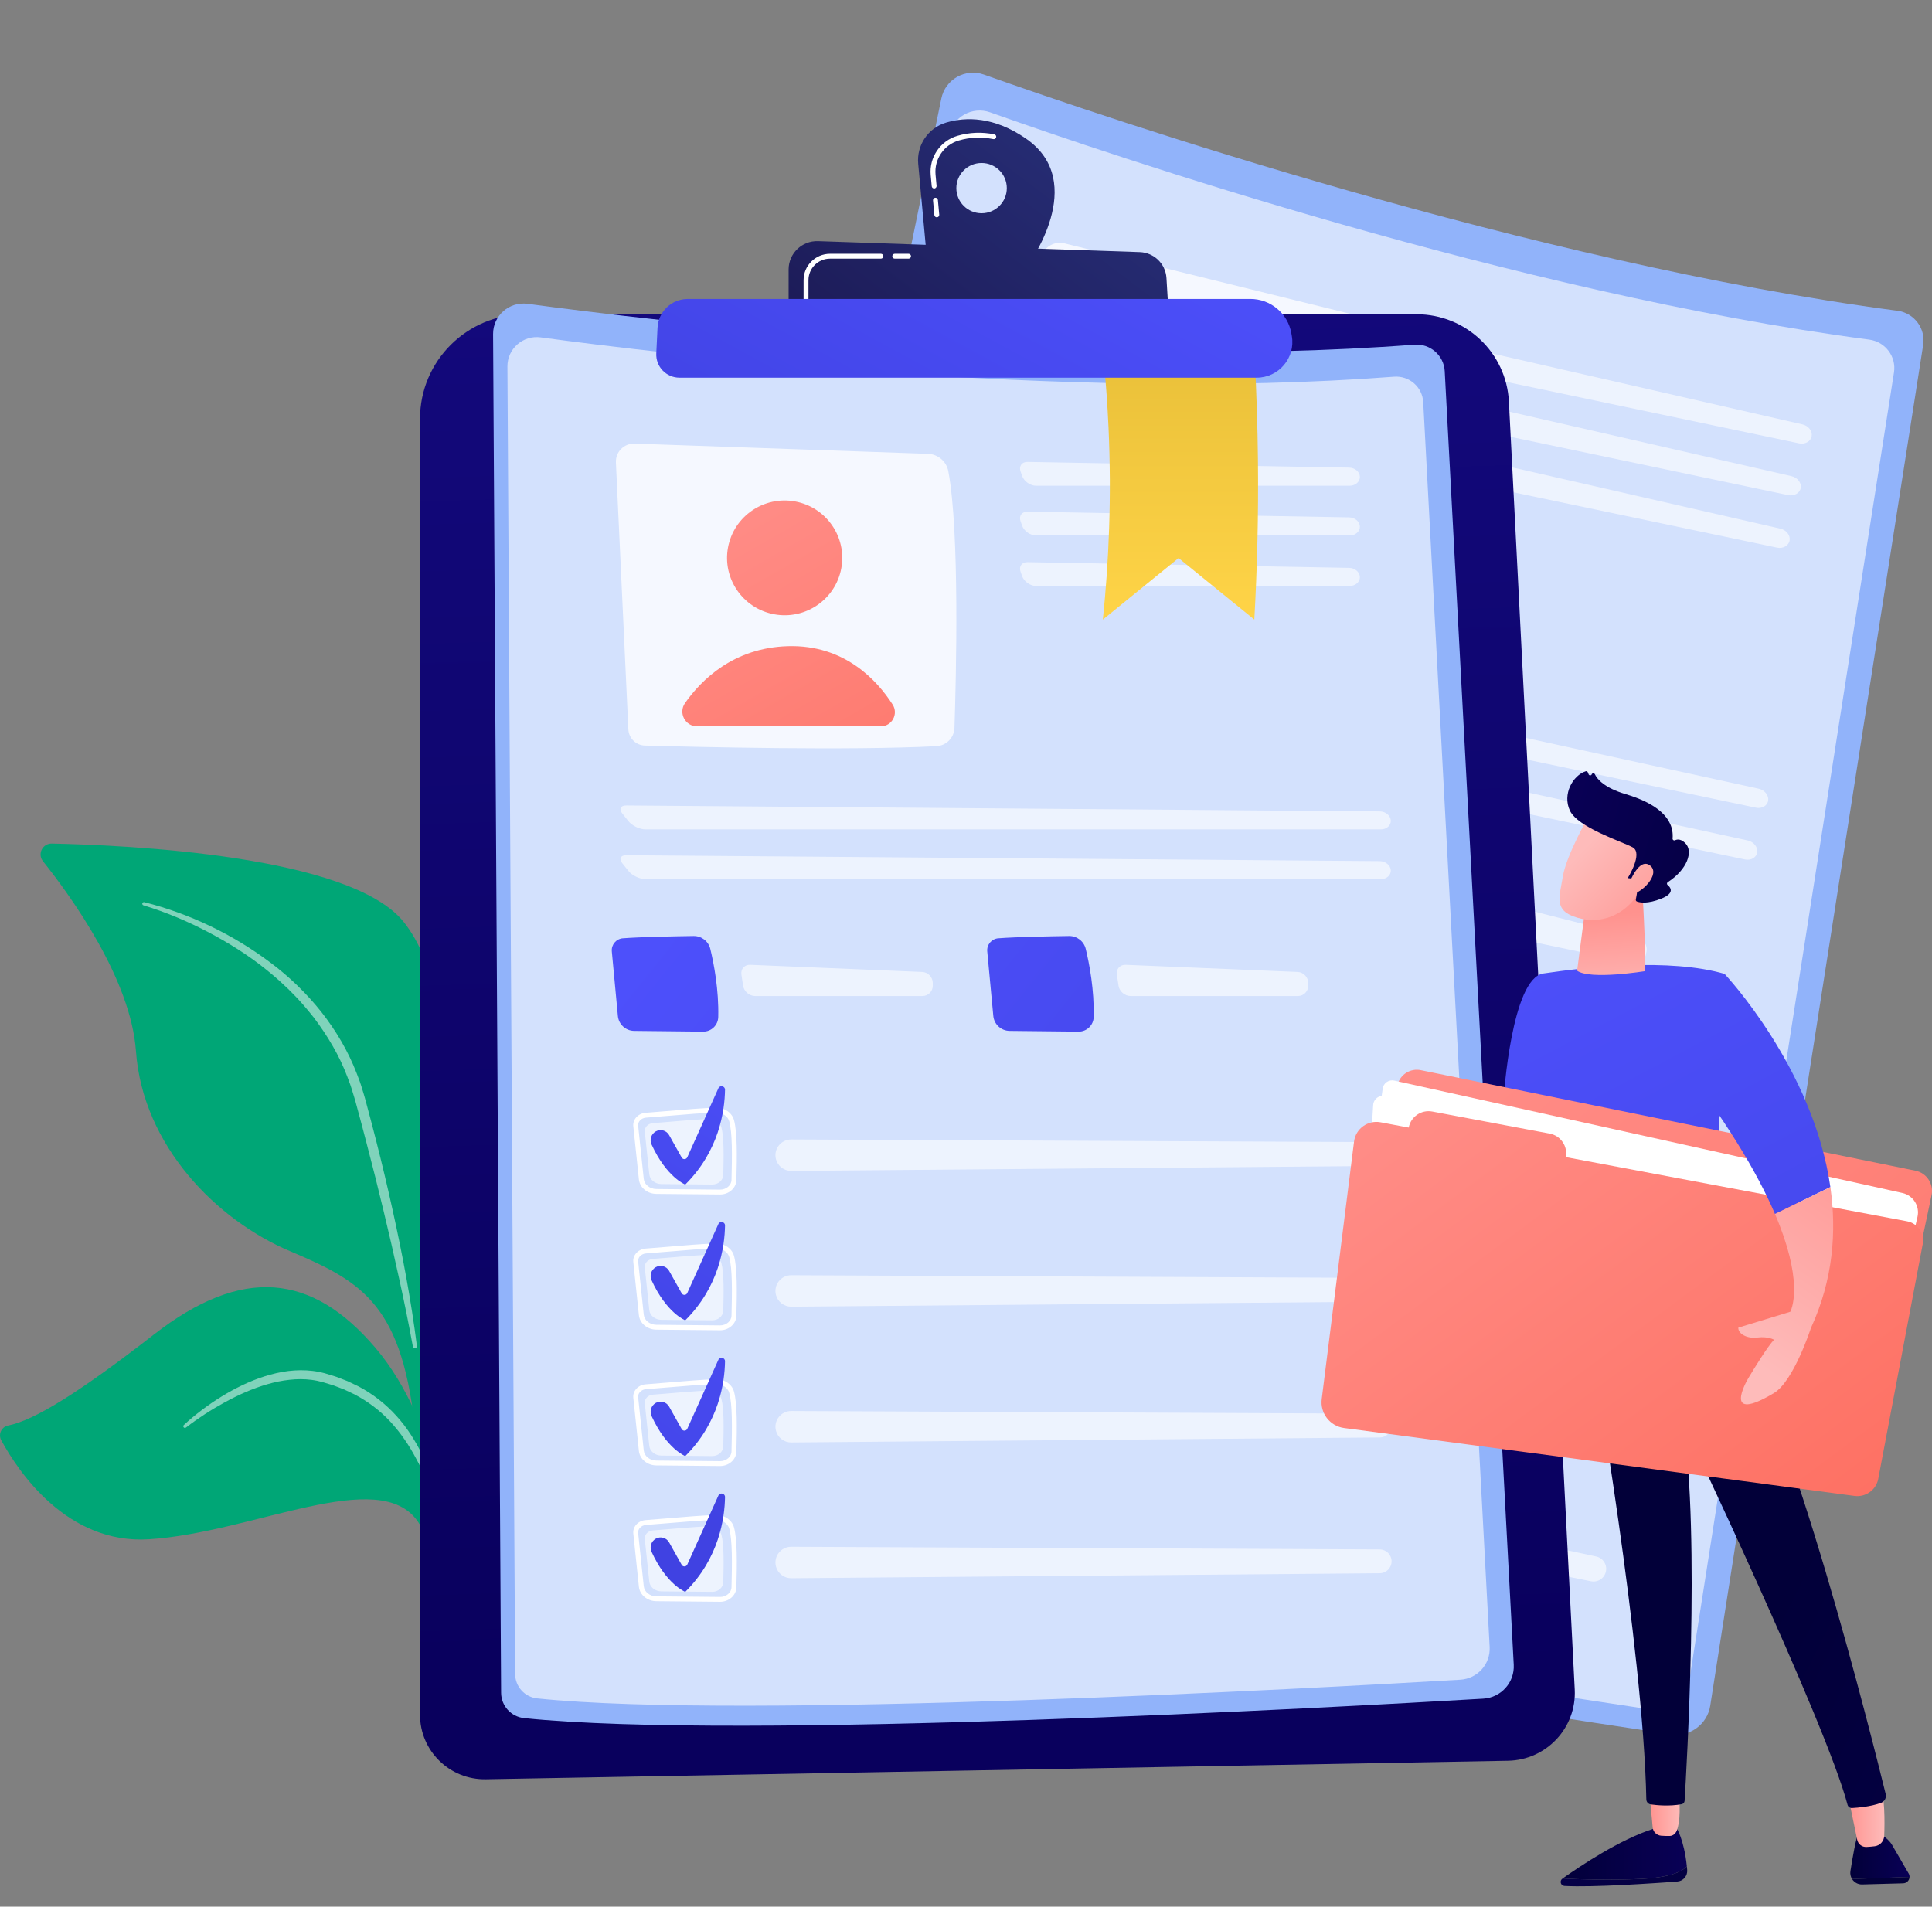 <svg width="385" height="380" viewBox="0 0 385 380" fill="none" xmlns="http://www.w3.org/2000/svg">
<rect x="0" y="0" width="385" height="380" fill="#808080" stroke="none"/>
<g clip-path="url(#clip0_963_7344)">
<path d="M187.584 19.64C188.371 15.809 192.375 13.556 196.073 14.87C220.597 23.581 305.177 52.356 378.113 61.937C381.44 62.374 383.758 65.441 383.241 68.744L340.81 339.949C340.229 343.667 336.745 346.221 333.008 345.662C302.444 341.104 176.668 321.882 133.303 307.945C130.664 307.096 129.094 304.402 129.651 301.696L187.584 19.64Z" fill="#91B3FA"/>
<path opacity="0.6" d="M189.135 26.985C189.893 23.298 193.747 21.129 197.304 22.394C220.905 30.777 302.3 58.469 372.49 67.689C375.691 68.11 377.921 71.061 377.424 74.239L336.591 335.23C336.031 338.809 332.678 341.266 329.084 340.73C299.67 336.343 178.631 317.844 136.899 304.431C134.359 303.614 132.849 301.022 133.383 298.417L189.135 26.985Z" fill="white"/>
<path opacity="0.78" d="M212.126 48.51C209.949 47.974 207.776 49.403 207.416 51.607L198.29 107.482C197.986 109.34 199.169 111.117 201.007 111.557C211.232 114.006 243.122 121.514 261.42 124.375C263.489 124.698 265.459 123.389 265.959 121.362C268.499 111.058 275.645 81.012 275.942 67.887C275.99 65.767 274.546 63.904 272.48 63.393L212.126 48.509V48.51Z" fill="white"/>
<path d="M249.604 83.135C252.039 76.875 248.919 69.833 242.635 67.407C236.351 64.982 229.283 68.09 226.848 74.351C224.413 80.611 227.533 87.652 233.817 90.078C240.101 92.504 247.169 89.395 249.604 83.135Z" fill="url(#paint0_linear_963_7344)"/>
<path d="M212.693 109.852L250.733 117.839C253.066 118.328 255.006 116.056 254.164 113.834C251.998 108.119 246.803 99.3 235.025 97.175C223.672 95.128 215.57 100.407 211.194 104.495C209.336 106.231 210.201 109.328 212.693 109.852Z" fill="url(#paint1_linear_963_7344)"/>
<g opacity="0.6">
<path d="M358.515 88.362C359.706 88.612 360.832 87.977 361.019 86.95C361.205 85.923 360.386 84.86 359.199 84.589L292.775 69.406C291.588 69.135 290.748 69.897 290.906 71.098L291.035 72.068C291.194 73.27 292.298 74.459 293.491 74.71L358.515 88.362Z" fill="white"/>
</g>
<g opacity="0.6">
<path d="M290.595 79.721C289.407 79.45 288.567 80.212 288.726 81.413L288.854 82.383C289.013 83.585 290.117 84.774 291.31 85.025L356.334 98.677C357.525 98.927 358.651 98.292 358.838 97.265C359.024 96.238 358.206 95.175 357.018 94.904L290.595 79.721Z" fill="white"/>
</g>
<g opacity="0.6">
<path d="M288.38 90.187C287.193 89.916 286.353 90.678 286.511 91.88L286.64 92.849C286.799 94.051 287.903 95.241 289.096 95.491L354.12 109.143C355.311 109.394 356.437 108.758 356.624 107.731C356.81 106.704 355.991 105.641 354.804 105.37L288.38 90.187Z" fill="white"/>
</g>
<g opacity="0.6">
<path d="M349.918 160.973C351.109 161.223 352.205 160.581 352.354 159.546C352.502 158.51 351.65 157.451 350.461 157.191L194.52 123.169C193.33 122.909 192.804 123.584 193.35 124.669L194.288 126.534C194.833 127.617 196.255 128.709 197.447 128.96L349.918 160.973Z" fill="white"/>
</g>
<g opacity="0.6">
<path d="M192.338 133.485C191.148 133.225 190.622 133.9 191.167 134.985L192.106 136.85C192.651 137.934 194.073 139.026 195.264 139.276L347.735 171.29C348.926 171.54 350.023 170.898 350.172 169.862C350.319 168.827 349.468 167.768 348.279 167.508L192.338 133.485Z" fill="white"/>
</g>
<path opacity="0.6" d="M187.988 150.56C191.805 151.062 198.866 152.406 202.749 153.165C204.394 153.487 205.599 154.896 205.647 156.566C205.741 159.808 205.639 165.383 204.308 171.032C203.91 172.724 202.224 173.788 200.522 173.411L186.268 170.258C184.515 169.87 183.339 168.226 183.545 166.449L185.121 152.796C185.284 151.384 186.575 150.375 187.99 150.56H187.988Z" fill="white"/>
<g opacity="0.6">
<path d="M213.245 161.606C212.065 161.306 211.042 162.051 210.97 163.263L210.831 165.631C210.759 166.842 211.676 168.037 212.867 168.288L247.564 175.573C248.755 175.823 249.923 175.055 250.159 173.865L250.275 173.279C250.511 172.09 249.739 170.872 248.559 170.572L213.244 161.607L213.245 161.606Z" fill="white"/>
</g>
<path opacity="0.6" d="M265.821 166.901C269.638 167.403 276.698 168.747 280.581 169.506C282.227 169.828 283.432 171.237 283.48 172.907C283.574 176.149 283.472 181.724 282.141 187.373C281.742 189.065 280.058 190.129 278.355 189.752L264.101 186.599C262.348 186.211 261.173 184.567 261.377 182.79L262.954 169.137C263.117 167.725 264.407 166.716 265.822 166.901H265.821Z" fill="white"/>
<g opacity="0.6">
<path d="M291.078 177.947C289.897 177.647 288.875 178.392 288.803 179.604L288.663 181.972C288.592 183.183 289.508 184.378 290.699 184.629L325.397 191.914C326.588 192.164 327.756 191.396 327.992 190.206L328.108 189.62C328.344 188.431 327.572 187.213 326.392 186.913L291.076 177.948L291.078 177.947Z" fill="white"/>
</g>
<path d="M196.908 207.916C196.896 207.913 196.885 207.91 196.872 207.907L183.716 205.014C181.836 204.6 180.555 202.983 180.734 201.252L181.906 189.989C181.975 189.328 182.312 188.731 182.855 188.307C183.462 187.834 184.274 187.626 185.081 187.739C186.207 187.897 187.8 188.093 189.486 188.3C193.035 188.736 197.452 189.279 199.901 189.762C201.675 190.125 202.956 191.485 203.048 193.109C203.2 195.783 202.126 200.558 200.917 205.631C200.523 207.279 198.73 208.298 196.908 207.916ZM184.938 188.76C184.406 188.685 183.88 188.816 183.492 189.119C183.172 189.367 182.975 189.714 182.935 190.095L181.763 201.357C181.637 202.568 182.572 203.706 183.938 204.007L197.095 206.901C197.103 206.902 197.112 206.905 197.121 206.906C198.398 207.174 199.645 206.501 199.909 205.394C201.1 200.398 202.158 195.703 202.014 193.167C201.949 192.031 200.986 191.046 199.699 190.773C197.288 190.298 192.891 189.758 189.359 189.323C187.669 189.116 186.072 188.919 184.938 188.761V188.76Z" fill="white"/>
<path opacity="0.6" d="M186.115 190.195C188.924 190.589 195.072 191.243 197.935 191.807C199.149 192.046 200.056 192.996 200.118 194.101C200.239 196.246 199.31 200.277 198.425 203.989C198.16 205.102 196.94 205.777 195.684 205.502L185.17 203.189C183.876 202.904 182.987 201.799 183.109 200.627L184.046 191.627C184.143 190.696 185.074 190.048 186.115 190.194V190.195Z" fill="white"/>
<g opacity="0.6">
<path d="M210.034 203.03C210.112 204.552 211.214 205.828 212.714 206.129L334.909 230.703C336.291 230.981 337.635 230.079 337.896 228.698C338.15 227.356 337.283 226.057 335.943 225.769L214.08 199.604C211.93 199.142 209.924 200.839 210.034 203.03Z" fill="white"/>
</g>
<path d="M186.311 192.041C187.411 191.674 188.598 192.28 188.942 193.383L190.56 198.573C190.721 199.093 191.409 199.205 191.73 198.767L201.205 185.817C201.677 185.17 202.693 185.637 202.517 186.415C201.526 190.777 198.601 198.849 190.11 204.337C190.11 204.337 186.56 202.028 184.887 194.561C184.645 193.483 185.258 192.391 186.31 192.041H186.311Z" fill="url(#paint2_linear_963_7344)"/>
<path d="M190.953 236.064C190.941 236.061 190.93 236.058 190.917 236.055L177.761 233.162C175.881 232.748 174.6 231.131 174.779 229.4L175.951 218.137C176.02 217.476 176.357 216.879 176.9 216.455C177.507 215.982 178.319 215.775 179.126 215.887C180.253 216.046 181.846 216.241 183.531 216.448C187.08 216.884 191.497 217.428 193.946 217.91C193.964 217.914 193.982 217.917 194 217.921C195.734 218.286 197.002 219.65 197.095 221.257C197.246 223.931 196.173 228.707 194.963 233.78C194.57 235.427 192.777 236.446 190.955 236.064H190.953ZM178.983 216.908C178.451 216.833 177.925 216.964 177.537 217.267C177.217 217.516 177.02 217.862 176.98 218.243L175.808 229.506C175.682 230.716 176.617 231.854 177.983 232.155L191.14 235.049C191.148 235.05 191.158 235.053 191.166 235.054C192.443 235.322 193.691 234.649 193.954 233.542C195.146 228.544 196.203 223.851 196.059 221.315C195.994 220.179 195.02 219.167 193.744 218.921C191.333 218.447 186.936 217.906 183.404 217.472C181.714 217.264 180.117 217.067 178.983 216.909V216.908Z" fill="white"/>
<path opacity="0.6" d="M180.161 218.343C182.971 218.737 189.119 219.391 191.982 219.955C193.195 220.194 194.102 221.145 194.164 222.249C194.286 224.394 193.357 228.425 192.472 232.138C192.207 233.25 190.986 233.925 189.73 233.65L179.216 231.337C177.923 231.053 177.034 229.947 177.155 228.775L178.092 219.775C178.189 218.844 179.121 218.196 180.161 218.342V218.343Z" fill="white"/>
<g opacity="0.6">
<path d="M204.079 231.178C204.157 232.7 205.26 233.976 206.759 234.277L328.954 258.851C330.336 259.129 331.68 258.227 331.941 256.846C332.195 255.504 331.328 254.205 329.988 253.917L208.125 227.752C205.975 227.29 203.969 228.987 204.079 231.178Z" fill="white"/>
</g>
<path d="M180.356 220.189C181.456 219.822 182.643 220.428 182.987 221.531L184.605 226.721C184.766 227.241 185.454 227.353 185.776 226.915L195.25 213.965C195.723 213.319 196.738 213.785 196.562 214.563C195.571 218.925 192.646 226.997 184.155 232.486C184.155 232.486 180.605 230.177 178.932 222.71C178.69 221.631 179.303 220.541 180.355 220.189H180.356Z" fill="url(#paint3_linear_963_7344)"/>
<path d="M184.998 264.21C184.986 264.208 184.975 264.205 184.962 264.202L171.806 261.309C169.926 260.896 168.645 259.279 168.824 257.548L169.996 246.285C170.065 245.624 170.402 245.027 170.945 244.603C171.552 244.13 172.364 243.923 173.171 244.035C174.298 244.194 175.891 244.389 177.576 244.597C181.125 245.032 185.542 245.576 187.991 246.058C188.009 246.062 188.027 246.065 188.045 246.069C189.779 246.434 191.047 247.798 191.14 249.405C191.291 252.079 190.217 256.855 189.008 261.928C188.615 263.575 186.822 264.594 185 264.212L184.998 264.21ZM173.028 245.056C172.496 244.982 171.97 245.112 171.582 245.415C171.262 245.664 171.065 246.01 171.025 246.391L169.853 257.654C169.727 258.864 170.662 260.002 172.028 260.302L185.185 263.197C185.193 263.198 185.203 263.201 185.211 263.202C186.488 263.471 187.736 262.795 187.999 261.69C189.19 256.694 190.248 251.999 190.104 249.463C190.039 248.327 189.065 247.312 187.789 247.069C185.378 246.595 180.981 246.054 177.449 245.62C175.759 245.412 174.162 245.215 173.028 245.057V245.056Z" fill="white"/>
<path opacity="0.6" d="M174.207 246.491C177.016 246.885 183.164 247.539 186.027 248.103C187.24 248.342 188.147 249.293 188.209 250.397C188.331 252.542 187.402 256.573 186.517 260.286C186.252 261.398 185.031 262.073 183.775 261.798L173.261 259.485C171.968 259.201 171.079 258.095 171.2 256.923L172.137 247.923C172.234 246.992 173.166 246.346 174.207 246.49V246.491Z" fill="white"/>
<g opacity="0.6">
<path d="M198.124 259.326C198.202 260.848 199.305 262.124 200.804 262.425L322.999 287C324.381 287.277 325.725 286.375 325.986 284.995C326.24 283.652 325.373 282.353 324.033 282.065L202.17 255.9C200.02 255.438 198.014 257.135 198.124 259.326Z" fill="white"/>
</g>
<path d="M174.401 248.337C175.501 247.97 176.688 248.576 177.032 249.679L178.65 254.869C178.812 255.389 179.499 255.502 179.821 255.063L189.295 242.113C189.768 241.467 190.784 241.933 190.607 242.711C189.616 247.073 186.691 255.145 178.2 260.634C178.2 260.634 174.65 258.325 172.977 250.858C172.735 249.779 173.348 248.688 174.4 248.337H174.401Z" fill="url(#paint4_linear_963_7344)"/>
<path d="M179.043 292.358C179.031 292.356 179.02 292.353 179.008 292.35L165.851 289.457C163.971 289.044 162.69 287.427 162.87 285.696L164.041 274.433C164.11 273.772 164.447 273.175 164.99 272.751C165.597 272.278 166.409 272.071 167.216 272.184C168.343 272.342 169.936 272.537 171.621 272.745C175.17 273.181 179.587 273.724 182.036 274.206C182.054 274.211 182.072 274.213 182.09 274.217C183.824 274.582 185.092 275.946 185.185 277.554C185.337 280.227 184.263 285.003 183.053 290.076C182.66 291.723 180.867 292.742 179.045 292.36L179.043 292.358ZM167.074 273.204C166.543 273.13 166.017 273.26 165.629 273.563C165.309 273.812 165.111 274.158 165.071 274.539L163.899 285.802C163.774 287.012 164.708 288.151 166.075 288.45L179.231 291.345C179.239 291.346 179.249 291.349 179.257 291.35C180.534 291.619 181.782 290.945 182.046 289.838C183.237 284.842 184.294 280.147 184.151 277.611C184.086 276.475 183.113 275.456 181.836 275.217C179.424 274.743 175.028 274.202 171.496 273.768C169.806 273.56 168.209 273.363 167.074 273.205V273.204Z" fill="white"/>
<path opacity="0.6" d="M168.252 274.64C171.061 275.033 177.209 275.687 180.072 276.251C181.285 276.491 182.192 277.441 182.254 278.545C182.376 280.69 181.447 284.721 180.562 288.434C180.297 289.546 179.076 290.221 177.82 289.946L167.306 287.633C166.013 287.349 165.124 286.243 165.245 285.072L166.182 276.071C166.279 275.14 167.211 274.494 168.252 274.638V274.64Z" fill="white"/>
<g opacity="0.6">
<path d="M192.169 287.474C192.247 288.996 193.35 290.272 194.849 290.574L317.044 315.148C318.426 315.425 319.77 314.523 320.031 313.143C320.285 311.8 319.418 310.501 318.078 310.214L196.215 284.048C194.065 283.586 192.059 285.283 192.169 287.474Z" fill="white"/>
</g>
<path d="M168.446 276.485C169.546 276.118 170.734 276.724 171.077 277.827L172.695 283.017C172.857 283.537 173.544 283.65 173.866 283.211L183.341 270.261C183.813 269.615 184.829 270.081 184.652 270.859C183.661 275.221 180.736 283.293 172.245 288.782C172.245 288.782 168.695 286.473 167.022 279.006C166.78 277.928 167.393 276.836 168.445 276.485H168.446Z" fill="url(#paint5_linear_963_7344)"/>
<g opacity="0.6">
<path d="M122.237 70.643C121.04 70.863 120.571 71.895 121.196 72.936L121.7 73.774C122.325 74.815 123.812 75.47 125.006 75.228L190.129 62.051C191.322 61.809 192.103 60.781 191.866 59.764C191.627 58.748 190.452 58.096 189.255 58.316L122.238 70.642L122.237 70.643Z" fill="white"/>
</g>
<g opacity="0.6">
<path d="M124.373 81.125C123.177 81.345 122.707 82.376 123.333 83.417L123.837 84.256C124.462 85.297 125.949 85.951 127.143 85.709L192.266 72.533C193.459 72.291 194.24 71.262 194.003 70.246C193.764 69.23 192.589 68.578 191.392 68.798L124.375 81.123L124.373 81.125Z" fill="white"/>
</g>
<path opacity="0.6" d="M134.228 160.459C137.93 159.411 144.948 157.853 148.813 157.014C150.452 156.659 152.118 157.476 152.829 158.989C154.208 161.928 156.333 167.086 157.363 172.798C157.671 174.509 156.549 176.151 154.836 176.479L140.496 179.222C138.734 179.558 136.998 178.515 136.479 176.803L132.487 163.648C132.075 162.288 132.856 160.849 134.229 160.462L134.228 160.459Z" fill="white"/>
<g opacity="0.6">
<path d="M161.811 160.612C160.608 160.803 159.967 161.892 160.383 163.032L161.199 165.26C161.616 166.4 162.933 167.134 164.127 166.893L198.877 159.862C200.069 159.62 200.835 158.453 200.579 157.267L200.452 156.684C200.195 155.499 199.001 154.686 197.799 154.877L161.812 160.612H161.811Z" fill="white"/>
</g>
<path d="M87.313 225.35C87.301 225.353 87.29 225.355 87.277 225.357L74.049 227.902C72.159 228.265 70.339 227.287 69.814 225.628L66.403 214.827C66.203 214.193 66.275 213.512 66.603 212.909C66.972 212.234 67.634 211.723 68.421 211.506C69.519 211.205 71.058 210.755 72.687 210.279C76.118 209.277 80.389 208.028 82.828 207.503C84.601 207.136 86.319 207.877 87.051 209.331C88.254 211.725 89.172 216.532 90.084 221.667C90.379 223.335 89.139 224.979 87.313 225.348V225.35ZM68.696 212.5C68.178 212.642 67.748 212.971 67.512 213.401C67.317 213.756 67.274 214.153 67.389 214.518L70.8 225.318C71.165 226.479 72.478 227.154 73.852 226.89L87.08 224.345C87.088 224.343 87.098 224.34 87.106 224.339C88.386 224.081 89.262 222.968 89.063 221.847C88.166 216.789 87.266 212.063 86.125 209.793C85.612 208.775 84.336 208.254 83.046 208.511C80.643 209.028 76.393 210.271 72.978 211.268C71.344 211.745 69.8 212.196 68.695 212.5H68.696Z" fill="white"/>
<path opacity="0.6" d="M70.348 213.352C73.083 212.602 78.988 210.772 81.84 210.158C83.048 209.899 84.26 210.413 84.757 211.402C85.723 213.323 86.475 217.389 87.142 221.147C87.342 222.274 86.492 223.376 85.229 223.618L74.658 225.652C73.358 225.903 72.101 225.238 71.747 224.116L69.02 215.484C68.739 214.592 69.335 213.629 70.35 213.352H70.348Z" fill="white"/>
<g opacity="0.6">
<path d="M97.416 215.674C98.092 217.041 99.614 217.775 101.11 217.461L223.059 191.705C224.438 191.414 225.314 190.055 225.002 188.684C224.699 187.351 223.387 186.502 222.042 186.767L99.764 210.931C97.605 211.358 96.442 213.709 97.415 215.674H97.416Z" fill="white"/>
</g>
<path d="M93.061 253.541C93.049 253.543 93.038 253.546 93.025 253.547L79.797 256.093C77.907 256.456 76.087 255.478 75.562 253.818L72.151 243.016C71.951 242.382 72.023 241.702 72.351 241.098C72.72 240.423 73.382 239.913 74.169 239.695C75.267 239.394 76.806 238.945 78.434 238.469C81.866 237.466 86.137 236.218 88.576 235.692C88.594 235.688 88.612 235.684 88.629 235.681C90.365 235.331 92.074 236.082 92.797 237.521C94.001 239.915 94.919 244.723 95.83 249.858C96.126 251.526 94.886 253.169 93.06 253.539L93.061 253.541ZM74.444 240.691C73.926 240.833 73.496 241.161 73.26 241.592C73.065 241.947 73.022 242.344 73.137 242.708L76.548 253.509C76.913 254.67 78.226 255.345 79.6 255.081L92.828 252.535C92.836 252.534 92.846 252.531 92.854 252.53C94.134 252.271 95.01 251.159 94.811 250.038C93.914 244.98 93.014 240.254 91.873 237.983C91.36 236.967 90.063 236.424 88.794 236.702C86.392 237.219 82.141 238.462 78.726 239.459C77.091 239.936 75.548 240.387 74.442 240.691H74.444Z" fill="white"/>
<path opacity="0.6" d="M76.096 241.542C78.831 240.793 84.736 238.962 87.588 238.349C88.796 238.089 90.008 238.604 90.505 239.592C91.471 241.513 92.223 245.58 92.89 249.338C93.09 250.464 92.24 251.567 90.977 251.809L80.406 253.843C79.105 254.093 77.849 253.431 77.495 252.307L74.768 243.675C74.487 242.783 75.083 241.82 76.098 241.542H76.096Z" fill="white"/>
<g opacity="0.6">
<path d="M103.164 243.865C103.84 245.232 105.362 245.966 106.858 245.651L228.807 219.896C230.186 219.604 231.062 218.246 230.75 216.875C230.447 215.542 229.135 214.692 227.79 214.958L105.512 239.122C103.353 239.548 102.189 241.9 103.163 243.865H103.164Z" fill="white"/>
</g>
<path opacity="0.6" d="M81.844 269.733C84.579 268.983 90.484 267.153 93.336 266.54C94.543 266.28 95.755 266.794 96.252 267.783C97.219 269.704 97.971 273.77 98.638 277.529C98.838 278.655 97.987 279.758 96.725 280L86.153 282.034C84.853 282.284 83.597 281.62 83.242 280.498L80.516 271.866C80.234 270.973 80.831 270.011 81.845 269.733H81.844Z" fill="white"/>
<g opacity="0.6">
<path d="M108.912 272.056C109.588 273.423 111.109 274.157 112.606 273.842L234.555 248.087C235.934 247.795 236.809 246.436 236.498 245.065C236.195 243.733 234.882 242.883 233.538 243.148L111.26 267.313C109.101 267.739 107.937 270.091 108.911 272.056H108.912Z" fill="white"/>
</g>
<path d="M104.557 309.921C104.544 309.923 104.533 309.926 104.521 309.927L91.293 312.473C89.403 312.837 87.582 311.86 87.058 310.198L83.647 299.396C83.447 298.763 83.519 298.08 83.848 297.477C84.217 296.802 84.879 296.291 85.666 296.075C86.764 295.774 88.303 295.325 89.932 294.849C93.363 293.846 97.634 292.598 100.073 292.072C100.091 292.068 100.109 292.064 100.126 292.061C101.862 291.711 103.571 292.462 104.295 293.901C105.498 296.296 106.416 301.103 107.327 306.238C107.623 307.906 106.383 309.549 104.557 309.919V309.921ZM85.938 297.071C85.421 297.213 84.99 297.541 84.754 297.972C84.559 298.327 84.516 298.724 84.631 299.088L88.042 309.889C88.408 311.05 89.721 311.725 91.094 311.461L104.324 308.915C104.332 308.914 104.341 308.911 104.35 308.91C105.629 308.651 106.506 307.539 106.307 306.418C105.41 301.36 104.51 296.634 103.368 294.363C102.856 293.347 101.557 292.796 100.29 293.082C97.888 293.599 93.637 294.842 90.222 295.839C88.587 296.316 87.044 296.767 85.94 297.071H85.938Z" fill="white"/>
<path opacity="0.6" d="M87.592 297.924C90.326 297.174 96.232 295.344 99.084 294.731C100.291 294.471 101.503 294.985 102 295.974C102.967 297.895 103.719 301.961 104.386 305.719C104.586 306.846 103.735 307.949 102.472 308.191L91.901 310.224C90.601 310.475 89.345 309.811 88.99 308.688L86.264 300.057C85.982 299.164 86.579 298.201 87.593 297.924H87.592Z" fill="white"/>
<g opacity="0.6">
<path d="M114.658 300.246C115.335 301.613 116.856 302.348 118.352 302.033L240.302 276.277C241.681 275.986 242.556 274.627 242.244 273.256C241.942 271.924 240.629 271.074 239.284 271.339L117.006 295.503C114.847 295.93 113.684 298.281 114.657 300.246H114.658Z" fill="white"/>
</g>
<path d="M88.506 299.541C89.368 298.769 90.701 298.856 91.456 299.733L95.009 303.858C95.365 304.27 96.04 304.102 96.16 303.573L99.698 287.94C99.874 287.16 100.991 287.185 101.14 287.972C101.967 292.367 102.499 300.933 96.893 309.326C96.893 309.326 92.715 308.61 88.203 302.418C87.552 301.524 87.68 300.279 88.506 299.542V299.541Z" fill="url(#paint6_linear_963_7344)"/>
<path d="M82.845 286.107C84.055 298.765 86.899 315.502 90.316 329.924H92.461C88.042 312.52 83.977 288.685 85.174 261.211C86.381 233.504 93.192 199.864 80.491 183.795C69.92 170.421 25.064 168.421 10.314 168.127C8.471 168.09 7.415 170.205 8.563 171.643C14.218 178.732 26.059 195.147 27.09 209.483C28.45 228.378 43.191 243.208 57.837 249.381C72.484 255.554 80.371 260.262 82.844 286.107H82.845Z" fill="#00A676"/>
<path opacity="0.5" d="M28.758 179.806C37.831 182.1 46.413 186.224 53.92 191.872C57.682 194.684 61.09 197.99 64.03 201.679C66.939 205.389 69.381 209.5 71.076 213.914L71.704 215.571C71.909 216.125 72.063 216.696 72.243 217.258C72.41 217.822 72.6 218.391 72.749 218.951L73.197 220.63C73.801 222.868 74.391 225.109 74.96 227.355C76.104 231.846 77.177 236.357 78.178 240.881C80.186 249.931 81.913 259.041 83.078 268.253C83.106 268.475 82.948 268.676 82.728 268.704C82.513 268.732 82.317 268.586 82.279 268.377L82.276 268.365C81.448 263.831 80.531 259.296 79.529 254.788C78.548 250.275 77.511 245.772 76.426 241.282L74.776 234.554L73.051 227.843C72.477 225.606 71.88 223.375 71.273 221.146L70.822 219.474C70.671 218.915 70.492 218.387 70.329 217.843C70.158 217.304 70.014 216.754 69.82 216.223L69.226 214.63C67.633 210.384 65.285 206.451 62.548 202.827C61.138 201.045 59.666 199.303 58.03 197.712L57.428 197.104L56.803 196.52C56.384 196.132 55.976 195.733 55.548 195.353C54.684 194.607 53.828 193.848 52.922 193.146C49.354 190.275 45.435 187.84 41.362 185.703C37.288 183.571 33.002 181.77 28.604 180.437L28.584 180.43C28.412 180.378 28.314 180.198 28.367 180.026C28.418 179.86 28.59 179.765 28.758 179.806Z" fill="white"/>
<path d="M83.267 303.252C90.939 314.472 89.954 320.751 90.19 326.069C90.231 327.014 90.284 328.348 90.394 329.925H92.49C92.062 327.76 91.758 325.578 91.65 323.437C90.905 308.75 87.578 283.684 74.865 268.691C62.151 253.696 48.23 252.328 30.689 265.96C16.07 277.318 6.952 283.051 1.604 284.117C0.28 284.381 -0.396 285.87 0.248 287.053C3.679 293.346 13.376 307.8 29.657 306.782C50.427 305.484 75.598 292.034 83.269 303.255L83.267 303.252Z" fill="#00A676"/>
<path opacity="0.5" d="M36.63 284.018C37.778 282.929 38.996 281.947 40.252 281C41.508 280.055 42.801 279.156 44.149 278.335C46.834 276.683 49.699 275.273 52.75 274.303C54.276 273.823 55.847 273.453 57.456 273.249C59.062 273.055 60.706 273.029 62.335 273.23C62.741 273.296 63.151 273.335 63.553 273.424C63.952 273.517 64.364 273.594 64.751 273.704L67.04 274.411L69.28 275.279L71.451 276.319C74.297 277.813 76.872 279.832 79.014 282.21C81.173 284.582 82.863 287.314 84.253 290.146L84.775 291.209C84.954 291.561 85.084 291.934 85.24 292.295C85.535 293.025 85.853 293.746 86.129 294.482L86.899 296.708C87.172 297.445 87.346 298.211 87.567 298.962C88.438 301.972 89.037 305.04 89.555 308.112C89.584 308.284 89.468 308.446 89.295 308.475C89.131 308.503 88.975 308.398 88.936 308.24L88.934 308.231C88.202 305.22 87.498 302.206 86.493 299.289C86.036 297.816 85.458 296.39 84.919 294.952C84.63 294.241 84.3 293.549 83.992 292.848C83.829 292.501 83.692 292.143 83.509 291.807L82.973 290.794C81.557 288.089 79.837 285.553 77.783 283.336C75.728 281.119 73.288 279.289 70.617 277.889L68.569 276.922L66.447 276.114L64.268 275.452C63.906 275.351 63.551 275.282 63.192 275.195C62.835 275.111 62.466 275.077 62.103 275.014C60.64 274.822 59.144 274.833 57.657 275.003C56.169 275.161 54.688 275.473 53.233 275.896C50.319 276.742 47.508 278.003 44.809 279.472C43.464 280.217 42.132 280.996 40.839 281.839C39.549 282.683 38.275 283.574 37.062 284.51L37.053 284.516C36.91 284.627 36.704 284.601 36.593 284.458C36.489 284.325 36.505 284.135 36.626 284.021L36.63 284.018Z" fill="white"/>
<path d="M83.701 83.454C83.701 71.957 93.057 62.637 104.597 62.637H282.301C292.105 62.637 300.19 70.291 300.688 80.045L313.806 336.709C314.196 344.342 308.164 350.781 300.493 350.92L96.821 354.608C89.614 354.738 83.701 348.953 83.701 341.772V83.454Z" fill="url(#paint7_linear_963_7344)"/>
<path d="M98.26 66.587C98.237 62.908 101.485 60.061 105.143 60.555C129.411 63.833 212.859 73.972 281.853 68.697C284.998 68.457 287.73 70.832 287.897 73.971L301.651 331.779C301.84 335.314 299.131 338.337 295.583 338.546C266.565 340.257 147.061 346.87 104.437 342.422C101.843 342.152 99.873 339.976 99.858 337.377L98.26 66.587Z" fill="#91B3FA"/>
<path opacity="0.6" d="M101.117 73.047C101.096 69.507 104.221 66.767 107.743 67.242C131.096 70.397 211.402 80.155 277.798 75.078C280.827 74.847 283.454 77.133 283.615 80.154L296.852 328.254C297.033 331.656 294.425 334.565 291.011 334.767C263.086 336.413 148.083 342.777 107.062 338.498C104.565 338.238 102.671 336.143 102.656 333.642L101.117 73.048V73.047Z" fill="white"/>
<path opacity="0.78" d="M122.736 92.175L125.217 145.365C125.3 147.134 126.734 148.54 128.511 148.591C138.398 148.869 169.211 149.617 186.609 148.714C188.578 148.612 190.135 147.025 190.2 145.063C190.531 135.087 191.257 106.054 188.975 93.918C188.607 91.957 186.916 90.521 184.914 90.451L126.468 88.414C124.36 88.341 122.638 90.076 122.736 92.174V92.175Z" fill="white"/>
<path d="M167.533 113.812C168.99 107.666 165.169 101.508 158.999 100.057C152.83 98.606 146.648 102.413 145.192 108.559C143.735 114.705 147.556 120.864 153.726 122.314C159.896 123.765 166.077 119.958 167.533 113.812Z" fill="url(#paint8_linear_963_7344)"/>
<path d="M138.934 144.763H175.5C177.742 144.763 179.085 142.297 177.878 140.415C174.772 135.573 168.274 128.46 157.019 128.781C146.172 129.09 139.744 135.515 136.511 140.123C135.139 142.078 136.539 144.763 138.934 144.763Z" fill="url(#paint9_linear_963_7344)"/>
<g opacity="0.6">
<path d="M268.961 96.806C270.107 96.806 271.019 96.002 270.992 95.021C270.963 94.039 270.002 93.219 268.858 93.2L204.767 92.063C203.622 92.042 202.996 92.906 203.377 93.982L203.683 94.85C204.064 95.927 205.312 96.807 206.456 96.807H268.961V96.806Z" fill="white"/>
</g>
<g opacity="0.6">
<path d="M204.765 101.978C203.621 101.957 202.994 102.821 203.375 103.897L203.682 104.765C204.063 105.842 205.311 106.722 206.455 106.722H268.96C270.106 106.722 271.018 105.919 270.99 104.937C270.961 103.955 270.001 103.135 268.856 103.116L204.765 101.979V101.978Z" fill="white"/>
</g>
<g opacity="0.6">
<path d="M204.765 112.038C203.621 112.018 202.994 112.881 203.375 113.958L203.682 114.826C204.063 115.902 205.311 116.782 206.455 116.782H268.96C270.106 116.782 271.018 115.979 270.99 114.998C270.961 114.016 270.001 113.196 268.856 113.177L204.765 112.04V112.038Z" fill="white"/>
</g>
<g opacity="0.6">
<path d="M275.185 165.297C276.331 165.297 277.215 164.494 277.15 163.512C277.085 162.53 276.095 161.72 274.949 161.712L124.801 160.533C123.656 160.523 123.302 161.247 124.016 162.139L125.243 163.674C125.957 164.566 127.477 165.297 128.622 165.297H275.187H275.185Z" fill="white"/>
</g>
<g opacity="0.6">
<path d="M124.801 170.448C123.656 170.438 123.302 171.162 124.016 172.054L125.243 173.589C125.957 174.481 127.477 175.212 128.622 175.212H275.187C276.332 175.212 277.216 174.408 277.151 173.427C277.086 172.445 276.096 171.635 274.951 171.626L124.803 170.448H124.801Z" fill="white"/>
</g>
<path d="M124.124 187.004C127.733 186.729 134.494 186.601 138.216 186.548C139.792 186.526 141.175 187.591 141.545 189.117C142.263 192.083 143.254 197.235 143.13 202.691C143.093 204.325 141.748 205.63 140.108 205.612L126.375 205.465C124.687 205.447 123.284 204.161 123.127 202.485L121.919 189.615C121.795 188.284 122.786 187.105 124.124 187.002V187.004Z" fill="url(#paint10_linear_963_7344)"/>
<g opacity="0.6">
<path d="M149.52 192.29C148.375 192.241 147.579 193.126 147.749 194.255L148.081 196.46C148.251 197.588 149.328 198.512 150.472 198.512H183.825C184.971 198.512 185.896 197.578 185.882 196.438L185.875 195.877C185.861 194.736 184.913 193.764 183.768 193.717L149.52 192.291V192.29Z" fill="white"/>
</g>
<path d="M198.939 187.004C202.548 186.729 209.31 186.601 213.031 186.548C214.607 186.526 215.991 187.591 216.36 189.117C217.078 192.083 218.069 197.235 217.945 202.691C217.908 204.325 216.563 205.63 214.924 205.612L201.19 205.465C199.502 205.447 198.099 204.161 197.942 202.485L196.734 189.615C196.61 188.284 197.601 187.105 198.939 187.002V187.004Z" fill="url(#paint11_linear_963_7344)"/>
<g opacity="0.6">
<path d="M224.335 192.29C223.191 192.241 222.394 193.126 222.564 194.255L222.897 196.46C223.066 197.588 224.143 198.512 225.287 198.512H258.64C259.786 198.512 260.711 197.578 260.697 196.438L260.69 195.877C260.676 194.736 259.728 193.764 258.584 193.717L224.335 192.291V192.29Z" fill="white"/>
</g>
<path d="M143.5 238.069H143.465L130.794 237.948C128.983 237.93 127.489 236.689 127.316 235.061L126.202 224.468C126.138 223.847 126.331 223.232 126.748 222.737C127.214 222.184 127.921 221.836 128.687 221.784C129.754 221.711 131.259 221.583 132.85 221.448C136.202 221.164 140.373 220.81 142.72 220.782C144.423 220.773 145.867 221.777 146.269 223.254C146.929 225.685 146.871 230.288 146.745 235.192C146.705 236.784 145.252 238.069 143.5 238.069ZM128.753 222.752C128.25 222.786 127.791 223.009 127.493 223.361C127.247 223.653 127.133 224.01 127.17 224.367L128.284 234.959C128.404 236.097 129.486 236.964 130.802 236.978L143.474 237.099H143.499C144.727 237.099 145.743 236.237 145.771 235.167C145.895 230.337 145.953 225.813 145.328 223.507C145.047 222.474 143.968 221.755 142.731 221.751C140.419 221.78 136.267 222.132 132.932 222.415C131.336 222.55 129.829 222.678 128.753 222.752Z" fill="white"/>
<path opacity="0.6" d="M130.117 223.845C132.78 223.664 138.565 223.079 141.309 223.045C142.472 223.03 143.492 223.73 143.765 224.735C144.295 226.686 144.225 230.574 144.132 234.163C144.105 235.239 143.113 236.097 141.904 236.084L131.778 235.988C130.533 235.976 129.499 235.13 129.383 234.028L128.493 225.564C128.4 224.688 129.132 223.913 130.119 223.847L130.117 223.845Z" fill="white"/>
<g opacity="0.6">
<path d="M154.63 231.035C154.997 232.421 156.26 233.382 157.7 233.37L274.949 232.374C276.276 232.363 277.337 231.273 277.308 229.952C277.281 228.668 276.23 227.639 274.941 227.634L157.688 227.102C155.618 227.092 154.103 229.042 154.631 231.036L154.63 231.035Z" fill="white"/>
</g>
<path d="M130.657 225.507C131.598 224.956 132.809 225.285 133.34 226.234L135.84 230.698C136.09 231.145 136.744 231.116 136.956 230.65L143.155 216.899C143.464 216.213 144.49 216.446 144.479 217.198C144.415 221.403 143.296 229.398 136.55 236.09C136.55 236.09 132.832 234.65 129.838 228.101C129.406 227.155 129.758 226.033 130.658 225.507H130.657Z" fill="url(#paint12_linear_963_7344)"/>
<path d="M143.5 265.126H143.465L130.794 265.005C128.983 264.987 127.489 263.747 127.316 262.119L126.202 251.526C126.138 250.904 126.331 250.29 126.748 249.795C127.214 249.242 127.921 248.894 128.687 248.842C129.754 248.769 131.259 248.641 132.85 248.506C136.202 248.221 140.373 247.868 142.72 247.839C142.737 247.839 142.755 247.839 142.771 247.839C144.437 247.839 145.871 248.85 146.269 250.312C146.929 252.743 146.871 257.346 146.745 262.249C146.705 263.842 145.252 265.126 143.5 265.126ZM128.753 249.81C128.25 249.844 127.791 250.067 127.493 250.419C127.247 250.71 127.133 251.068 127.17 251.424L128.284 262.017C128.404 263.154 129.486 264.022 130.802 264.036L143.474 264.157H143.499C144.727 264.157 145.743 263.295 145.771 262.225C145.895 257.395 145.953 252.871 145.328 250.565C145.047 249.532 143.953 248.789 142.731 248.809C140.419 248.838 136.268 249.19 132.932 249.473C131.336 249.608 129.829 249.735 128.753 249.81Z" fill="white"/>
<path opacity="0.6" d="M130.117 250.903C132.78 250.721 138.565 250.137 141.309 250.103C142.472 250.089 143.492 250.787 143.765 251.793C144.295 253.744 144.225 257.632 144.132 261.221C144.105 262.296 143.113 263.154 141.904 263.142L131.778 263.046C130.533 263.033 129.499 262.188 129.383 261.086L128.493 252.622C128.4 251.746 129.132 250.97 130.119 250.904L130.117 250.903Z" fill="white"/>
<g opacity="0.6">
<path d="M154.63 258.092C154.997 259.478 156.26 260.44 157.7 260.427L274.949 259.432C276.276 259.421 277.337 258.33 277.308 257.01C277.281 255.726 276.23 254.697 274.941 254.692L157.688 254.159C155.618 254.15 154.103 256.1 154.631 258.094L154.63 258.092Z" fill="white"/>
</g>
<path d="M130.657 252.563C131.598 252.013 132.809 252.341 133.34 253.29L135.84 257.754C136.09 258.201 136.744 258.172 136.956 257.706L143.155 243.956C143.464 243.269 144.49 243.502 144.479 244.254C144.415 248.459 143.296 256.454 136.55 263.146C136.55 263.146 132.832 261.706 129.838 255.158C129.406 254.212 129.758 253.089 130.658 252.563H130.657Z" fill="url(#paint13_linear_963_7344)"/>
<path d="M143.5 292.182H143.465L130.794 292.061C128.983 292.045 127.489 290.803 127.316 289.175L126.202 278.582C126.138 277.961 126.331 277.346 126.748 276.851C127.214 276.298 127.921 275.95 128.687 275.898C129.754 275.825 131.259 275.697 132.85 275.562C136.202 275.278 140.373 274.924 142.72 274.895C142.737 274.895 142.755 274.895 142.771 274.895C144.437 274.895 145.871 275.906 146.269 277.368C146.929 279.799 146.871 284.402 146.745 289.306C146.705 290.898 145.252 292.182 143.5 292.182ZM128.753 276.866C128.25 276.9 127.791 277.123 127.493 277.475C127.247 277.767 127.133 278.124 127.17 278.482L128.284 289.075C128.404 290.212 129.486 291.08 130.802 291.092L143.474 291.213H143.499C144.727 291.213 145.743 290.351 145.771 289.281C145.895 284.451 145.953 279.927 145.328 277.621C145.047 276.588 143.953 275.841 142.731 275.865C140.419 275.894 136.268 276.246 132.932 276.529C131.336 276.664 129.829 276.792 128.753 276.866Z" fill="white"/>
<path opacity="0.6" d="M130.117 277.959C132.78 277.778 138.565 277.193 141.309 277.159C142.472 277.145 143.492 277.844 143.765 278.849C144.295 280.8 144.225 284.688 144.132 288.277C144.105 289.352 143.113 290.21 141.904 290.198L131.778 290.102C130.533 290.089 129.499 289.244 129.383 288.142L128.493 279.678C128.4 278.802 129.132 278.027 130.119 277.961L130.117 277.959Z" fill="white"/>
<g opacity="0.6">
<path d="M154.63 285.15C154.997 286.536 156.26 287.497 157.7 287.485L274.949 286.489C276.276 286.478 277.337 285.388 277.308 284.068C277.281 282.783 276.23 281.755 274.941 281.749L157.688 281.217C155.618 281.207 154.103 283.157 154.631 285.151L154.63 285.15Z" fill="white"/>
</g>
<path d="M130.657 279.62C131.598 279.07 132.809 279.399 133.34 280.348L135.84 284.812C136.09 285.259 136.744 285.23 136.956 284.763L143.155 271.013C143.464 270.327 144.49 270.559 144.479 271.312C144.415 275.517 143.296 283.512 136.55 290.204C136.55 290.204 132.832 288.764 129.838 282.215C129.406 281.269 129.758 280.147 130.658 279.62H130.657Z" fill="url(#paint14_linear_963_7344)"/>
<path d="M143.5 319.24H143.465L130.794 319.119C128.983 319.103 127.489 317.861 127.316 316.233L126.202 305.64C126.138 305.018 126.331 304.403 126.748 303.908C127.214 303.356 127.921 303.008 128.687 302.955C129.754 302.883 131.259 302.755 132.85 302.62C136.202 302.335 140.373 301.982 142.72 301.953C142.737 301.953 142.755 301.953 142.771 301.953C144.437 301.953 145.871 302.964 146.269 304.425C146.929 306.857 146.871 311.459 146.745 316.363C146.705 317.956 145.252 319.24 143.5 319.24ZM128.753 303.924C128.25 303.958 127.791 304.181 127.493 304.533C127.247 304.824 127.133 305.182 127.17 305.539L128.284 316.132C128.404 317.269 129.486 318.137 130.802 318.15L143.474 318.271H143.499C144.727 318.271 145.743 317.408 145.771 316.338C145.895 311.509 145.953 306.985 145.328 304.678C145.047 303.646 143.953 302.896 142.731 302.922C140.419 302.951 136.268 303.303 132.932 303.587C131.336 303.721 129.829 303.849 128.753 303.924Z" fill="white"/>
<path opacity="0.6" d="M130.117 305.017C132.78 304.835 138.565 304.251 141.309 304.216C142.472 304.203 143.492 304.901 143.765 305.906C144.295 307.858 144.225 311.745 144.132 315.335C144.105 316.41 143.113 317.268 141.904 317.256L131.778 317.159C130.533 317.147 129.499 316.301 129.383 315.2L128.493 306.736C128.4 305.86 129.132 305.084 130.119 305.018L130.117 305.017Z" fill="white"/>
<g opacity="0.6">
<path d="M154.63 312.207C154.997 313.594 156.26 314.555 157.7 314.542L274.949 313.547C276.276 313.536 277.337 312.445 277.308 311.125C277.281 309.841 276.23 308.812 274.941 308.807L157.688 308.275C155.618 308.265 154.103 310.215 154.631 312.209L154.63 312.207Z" fill="white"/>
</g>
<path d="M130.657 306.678C131.598 306.128 132.809 306.457 133.34 307.405L135.84 311.869C136.09 312.316 136.744 312.287 136.956 311.821L143.155 298.071C143.464 297.385 144.49 297.617 144.479 298.369C144.415 302.574 143.296 310.57 136.55 317.261C136.55 317.261 132.832 315.821 129.838 309.273C129.406 308.327 129.758 307.205 130.658 306.678H130.657Z" fill="url(#paint15_linear_963_7344)"/>
<path d="M204.47 27.642C198.051 23.193 192.469 23.281 188.54 24.437C184.957 25.49 182.634 28.937 182.975 32.645L184.67 51.069L204.833 52.851C204.833 52.851 217.06 36.366 204.471 27.642H204.47ZM195.604 42.506C192.828 42.506 190.576 40.263 190.576 37.498C190.576 34.732 192.828 32.489 195.604 32.489C198.38 32.489 200.631 34.732 200.631 37.498C200.631 40.263 198.38 42.506 195.604 42.506Z" fill="url(#paint16_linear_963_7344)"/>
<path d="M186.684 43.318C186.435 43.318 186.223 43.129 186.199 42.877L185.929 39.943C185.904 39.676 186.101 39.441 186.369 39.416C186.642 39.39 186.874 39.588 186.898 39.855L187.167 42.789C187.192 43.056 186.994 43.291 186.727 43.316C186.711 43.318 186.696 43.318 186.681 43.318H186.684ZM186.155 37.568C185.907 37.568 185.694 37.38 185.671 37.128L185.465 34.9C185.14 31.369 187.371 28.081 190.768 27.081C193.174 26.373 195.655 26.272 198.137 26.78C198.4 26.833 198.57 27.089 198.515 27.352C198.461 27.613 198.206 27.781 197.941 27.729C195.615 27.254 193.294 27.349 191.043 28.011C188.089 28.88 186.151 31.74 186.432 34.812L186.637 37.04C186.662 37.307 186.464 37.542 186.196 37.567C186.181 37.568 186.166 37.568 186.151 37.568H186.155Z" fill="white"/>
<path d="M157.151 62.975V53.712C157.151 50.515 159.811 47.953 163.019 48.063L227.127 50.251C229.972 50.349 232.276 52.585 232.447 55.416L232.983 64.316L157.151 62.974V62.975Z" fill="url(#paint17_linear_963_7344)"/>
<path d="M181.056 51.553H178.299C178.03 51.553 177.813 51.336 177.813 51.069C177.813 50.802 178.032 50.585 178.299 50.585H181.056C181.325 50.585 181.542 50.802 181.542 51.069C181.542 51.336 181.324 51.553 181.056 51.553Z" fill="white"/>
<path d="M160.621 60.067C160.352 60.067 160.135 59.85 160.135 59.583V55.836C160.135 52.939 162.499 50.585 165.405 50.585H175.541C175.81 50.585 176.027 50.802 176.027 51.069C176.027 51.336 175.809 51.553 175.541 51.553H165.405C163.035 51.553 161.108 53.474 161.108 55.834V59.581C161.108 59.85 160.89 60.066 160.622 60.066L160.621 60.067Z" fill="white"/>
<path d="M249.955 123.482L234.863 111.223L219.771 123.482C220.975 111.952 221.536 99.086 220.899 85.125C220.696 80.679 220.383 76.372 219.981 72.214C219.93 71.679 220.107 71.148 220.47 70.75C220.833 70.353 221.347 70.127 221.885 70.127H248.145C249.161 70.127 249.999 70.92 250.053 71.929C250.388 78.317 250.606 84.926 250.678 91.745C250.797 102.869 250.518 113.466 249.955 123.482Z" fill="url(#paint18_linear_963_7344)"/>
<path d="M131.03 65.314C131.184 62.106 133.84 59.586 137.063 59.586L249.169 59.583C253.2 59.583 256.647 62.472 257.334 66.43L257.43 66.976C258.183 71.31 254.833 75.273 250.417 75.273H135.403C132.761 75.273 130.654 73.072 130.781 70.442L131.028 65.314H131.03Z" fill="url(#paint19_linear_963_7344)"/>
<path d="M326.741 374.481C320.869 374.751 315.183 374.582 311.389 374.387C314.844 371.936 322.806 366.605 329.467 364.483L334.041 364.21C334.041 364.21 335.591 366.558 336.143 371.931C335.385 372.872 333.17 374.186 326.741 374.481Z" fill="url(#paint20_linear_963_7344)"/>
<path d="M311.342 374.421C311.357 374.41 311.373 374.399 311.389 374.388C315.183 374.582 320.869 374.751 326.741 374.483C333.17 374.189 335.385 372.874 336.143 371.932C336.168 372.179 336.194 372.426 336.216 372.685C336.311 373.864 335.432 374.9 334.249 374.989C329.44 375.351 317.515 376.172 311.764 375.87C311.006 375.831 310.725 374.86 311.343 374.421H311.342Z" fill="url(#paint21_linear_963_7344)"/>
<path d="M368.745 372.915C369.175 370.169 369.864 366.198 370.397 365.183C371.233 363.59 374.095 365.183 374.095 365.183C374.095 365.183 376.103 366.116 377.028 367.672C377.618 368.663 379.248 371.485 380.352 373.399C380.479 373.619 380.532 373.854 380.526 374.081L369.068 374.481C368.787 374.033 368.656 373.487 368.746 372.915H368.745Z" fill="url(#paint22_linear_963_7344)"/>
<path d="M380.526 374.081C380.507 374.733 379.988 375.324 379.256 375.345L371.093 375.569C370.23 375.593 369.483 375.147 369.068 374.481L380.526 374.081Z" fill="url(#paint23_linear_963_7344)"/>
<path d="M367.87 356.054C367.969 356.384 369.449 363.534 370.097 366.672C370.277 367.54 371.061 368.149 371.949 368.104C372.433 368.079 372.998 368.036 373.588 367.959C374.637 367.824 375.437 366.951 375.478 365.898C375.583 363.149 375.636 357.871 374.622 355.826C373.224 353.004 367.87 356.054 367.87 356.054Z" fill="url(#paint24_linear_963_7344)"/>
<path d="M334.941 358.102C334.306 358.081 335.195 361.368 334.234 364.598C334.017 365.327 333.47 365.899 332.707 365.909C332.213 365.916 331.628 365.906 331.033 365.858C330.138 365.786 329.419 365.095 329.336 364.205L328.555 355.826L334.941 358.101V358.102Z" fill="url(#paint25_linear_963_7344)"/>
<path d="M317.178 269.039C317.461 270.414 327.466 328.546 328.073 358.627C328.083 359.132 328.456 359.554 328.958 359.624C330.228 359.8 332.702 360.027 335.099 359.584C335.428 359.524 335.675 359.254 335.696 358.922C336.045 353.316 338.857 305.92 335.414 283.608C335.414 283.608 363.859 343.25 368.172 359.696C368.277 360.096 368.645 360.365 369.059 360.343C370.278 360.279 372.811 360.062 374.822 359.323C375.543 359.059 375.954 358.304 375.772 357.56C373.363 347.718 356.48 279.909 345.017 264.969L317.178 269.037V269.039Z" fill="url(#paint26_linear_963_7344)"/>
<path d="M335.413 283.981C335.506 283.981 335.6 283.945 335.674 283.875C335.821 283.732 335.824 283.496 335.679 283.35L331.871 279.469C331.727 279.322 331.49 279.319 331.342 279.464C331.194 279.608 331.191 279.843 331.336 279.99L335.145 283.871C335.218 283.945 335.315 283.982 335.411 283.982L335.413 283.981Z" fill="url(#paint27_linear_963_7344)"/>
<path d="M307.557 194.02C316.067 192.745 332.769 190.919 343.665 194.103L342.483 227.649L303.011 223.409L299.662 218.668C299.662 218.668 301.214 194.968 307.557 194.018V194.02Z" fill="url(#paint28_linear_963_7344)"/>
<path d="M327.216 176.06C327.216 176.06 328.004 189.403 327.855 193.553C327.855 193.553 316.891 195.341 314.281 193.472L316.343 177.655L327.216 176.06Z" fill="url(#paint29_linear_963_7344)"/>
<path d="M316.557 162.698C316.557 162.698 312.142 170.418 311.445 174.644C310.748 178.869 309.531 181.529 314.372 182.915C319.212 184.301 323.635 182.298 326.345 178.304C326.345 178.304 330.579 172.157 330.076 169.4C329.574 166.643 316.557 162.698 316.557 162.698Z" fill="url(#paint30_linear_963_7344)"/>
<path d="M324.988 175.078L324.364 175.011C324.364 175.011 327.502 170.034 325.343 168.869C323.184 167.705 314.435 164.928 312.846 161.559C311.315 158.311 313.4 154.551 316.002 153.715C316.166 153.663 316.344 153.756 316.408 153.916L316.572 154.326C316.684 154.606 317.083 154.609 317.197 154.328C317.306 154.063 317.683 154.044 317.807 154.301C318.296 155.31 319.73 157.02 323.935 158.268C329.902 160.041 333.662 162.927 333.308 167.13C333.285 167.397 333.555 167.573 333.798 167.46C334.277 167.236 335.01 167.185 335.883 168.092C337.403 169.672 336.326 173.231 332.34 175.826C332.151 175.95 332.123 176.221 332.298 176.363C332.917 176.865 333.796 177.996 331.082 179.088C328.306 180.205 326.769 179.886 326.199 179.673C326.045 179.615 325.954 179.461 325.982 179.3L326.614 175.61C326.647 175.419 326.511 175.24 326.317 175.22L324.988 175.077V175.078Z" fill="url(#paint31_linear_963_7344)"/>
<path d="M324.751 175.839C324.751 175.839 326.66 170.81 328.832 172.509C331.004 174.21 326.998 178.178 325.104 178.17L324.751 175.837V175.839Z" fill="url(#paint32_linear_963_7344)"/>
<path d="M277.471 220.262L278.518 216.162C279.035 214.135 281.06 212.87 283.118 213.288L381.697 233.324C383.941 233.781 385.384 235.97 384.912 238.203L378.901 266.584L277.471 220.263V220.262Z" fill="url(#paint33_linear_963_7344)"/>
<path d="M268.125 270.045L275.539 216.959C275.692 215.86 276.754 215.127 277.84 215.366L379.088 237.765C381.248 238.243 382.604 240.383 382.107 242.532L373.609 279.227L268.125 270.045Z" fill="white"/>
<path d="M270.799 267.64L273.638 220.256C273.711 219.038 274.854 218.17 276.052 218.423L378.364 239.991C379.807 240.295 380.758 241.672 380.526 243.122L375.076 277.35L270.797 267.64H270.799Z" fill="white"/>
<path d="M263.387 278.841L269.828 227.517C270.15 224.959 272.57 223.202 275.112 223.679L380.025 243.406C382.152 243.806 383.552 245.848 383.15 247.967L374.29 294.736C373.871 296.943 371.794 298.438 369.559 298.141L267.854 284.609C265.027 284.234 263.034 281.657 263.387 278.838V278.841Z" fill="url(#paint34_linear_963_7344)"/>
<path d="M312.029 230.621C311.616 232.798 309.51 234.231 307.325 233.819L283.933 229.422C281.748 229.01 280.309 226.912 280.722 224.735C281.135 222.558 283.241 221.125 285.426 221.536L308.818 225.934C311.003 226.345 312.442 228.444 312.029 230.621Z" fill="url(#paint35_linear_963_7344)"/>
<path d="M332.655 208.731L343.664 194.103C343.664 194.103 361.357 212.826 364.75 236.59L353.714 241.952C350.289 233.95 343.983 223.11 332.655 208.731Z" fill="url(#paint36_linear_963_7344)"/>
<path d="M348.43 274.623C349.734 272.449 352.281 268.311 353.519 267.02C353.519 267.02 352.387 266.307 350.214 266.573C348.043 266.838 346.341 265.784 346.406 264.605L356.77 261.438C357.235 260.469 359.286 254.969 353.714 241.952L364.75 236.59C366.021 245.488 365.291 255.089 360.874 264.682C360.874 264.682 357.446 275.286 353.509 277.639C343.234 283.78 347.929 275.458 348.428 274.623H348.43Z" fill="url(#paint37_linear_963_7344)"/>
</g>
<defs>
<linearGradient id="paint0_linear_963_7344" x1="257.021" y1="60.52" x2="139.096" y2="175.676" gradientUnits="userSpaceOnUse">
<stop stop-color="#FDF53F"/>
<stop offset="1" stop-color="#D93C65"/>
</linearGradient>
<linearGradient id="paint1_linear_963_7344" x1="270.216" y1="74.052" x2="152.293" y2="189.206" gradientUnits="userSpaceOnUse">
<stop stop-color="#FDF53F"/>
<stop offset="1" stop-color="#D93C65"/>
</linearGradient>
<linearGradient id="paint2_linear_963_7344" x1="236.542" y1="145.711" x2="145.391" y2="246.386" gradientUnits="userSpaceOnUse">
<stop stop-color="#A737D5"/>
<stop offset="1" stop-color="#EF497A"/>
</linearGradient>
<linearGradient id="paint3_linear_963_7344" x1="247.345" y1="155.492" x2="156.192" y2="256.167" gradientUnits="userSpaceOnUse">
<stop stop-color="#A737D5"/>
<stop offset="1" stop-color="#EF497A"/>
</linearGradient>
<linearGradient id="paint4_linear_963_7344" x1="251.737" y1="185.883" x2="137.53" y2="290.754" gradientUnits="userSpaceOnUse">
<stop stop-color="#A737D5"/>
<stop offset="1" stop-color="#EF497A"/>
</linearGradient>
<linearGradient id="paint5_linear_963_7344" x1="268.948" y1="175.053" x2="177.797" y2="275.727" gradientUnits="userSpaceOnUse">
<stop stop-color="#A737D5"/>
<stop offset="1" stop-color="#EF497A"/>
</linearGradient>
<linearGradient id="paint6_linear_963_7344" x1="140.358" y1="166.705" x2="96.605" y2="295.08" gradientUnits="userSpaceOnUse">
<stop stop-color="#A737D5"/>
<stop offset="1" stop-color="#EF497A"/>
</linearGradient>
<linearGradient id="paint7_linear_963_7344" x1="198.686" y1="337.366" x2="182.466" y2="-144.595" gradientUnits="userSpaceOnUse">
<stop stop-color="#09005D"/>
<stop offset="1" stop-color="#1A0F91"/>
</linearGradient>
<linearGradient id="paint8_linear_963_7344" x1="140.371" y1="83.483" x2="194.542" y2="178.098" gradientUnits="userSpaceOnUse">
<stop stop-color="#FF928E"/>
<stop offset="1" stop-color="#FE7062"/>
</linearGradient>
<linearGradient id="paint9_linear_963_7344" x1="127.656" y1="90.769" x2="181.827" y2="185.384" gradientUnits="userSpaceOnUse">
<stop stop-color="#FF928E"/>
<stop offset="1" stop-color="#FE7062"/>
</linearGradient>
<linearGradient id="paint10_linear_963_7344" x1="102.86" y1="172.523" x2="273.423" y2="309.382" gradientUnits="userSpaceOnUse">
<stop stop-color="#4F52FF"/>
<stop offset="1" stop-color="#4042E2"/>
</linearGradient>
<linearGradient id="paint11_linear_963_7344" x1="132.029" y1="136.172" x2="302.592" y2="273.031" gradientUnits="userSpaceOnUse">
<stop stop-color="#4F52FF"/>
<stop offset="1" stop-color="#4042E2"/>
</linearGradient>
<linearGradient id="paint12_linear_963_7344" x1="167.866" y1="173.158" x2="103.522" y2="283.398" gradientUnits="userSpaceOnUse">
<stop stop-color="#4F52FF"/>
<stop offset="1" stop-color="#4042E2"/>
</linearGradient>
<linearGradient id="paint13_linear_963_7344" x1="179.713" y1="180.073" x2="115.368" y2="290.312" gradientUnits="userSpaceOnUse">
<stop stop-color="#4F52FF"/>
<stop offset="1" stop-color="#4042E2"/>
</linearGradient>
<linearGradient id="paint14_linear_963_7344" x1="189.674" y1="207.196" x2="104.955" y2="325.765" gradientUnits="userSpaceOnUse">
<stop stop-color="#4F52FF"/>
<stop offset="1" stop-color="#4042E2"/>
</linearGradient>
<linearGradient id="paint15_linear_963_7344" x1="203.406" y1="193.903" x2="139.061" y2="304.14" gradientUnits="userSpaceOnUse">
<stop stop-color="#4F52FF"/>
<stop offset="1" stop-color="#4042E2"/>
</linearGradient>
<linearGradient id="paint16_linear_963_7344" x1="224.296" y1="1.217" x2="142.951" y2="108.631" gradientUnits="userSpaceOnUse">
<stop stop-color="#2B3582"/>
<stop offset="1" stop-color="#150E42"/>
</linearGradient>
<linearGradient id="paint17_linear_963_7344" x1="233.263" y1="8.006" x2="151.918" y2="115.421" gradientUnits="userSpaceOnUse">
<stop stop-color="#2B3582"/>
<stop offset="1" stop-color="#150E42"/>
</linearGradient>
<linearGradient id="paint18_linear_963_7344" x1="235.238" y1="70.127" x2="235.238" y2="123.482" gradientUnits="userSpaceOnUse">
<stop stop-color="#E9C039"/>
<stop offset="1" stop-color="#FFD447"/>
</linearGradient>
<linearGradient id="paint19_linear_963_7344" x1="222.963" y1="14.559" x2="166.854" y2="117.977" gradientUnits="userSpaceOnUse">
<stop stop-color="#4F52FF"/>
<stop offset="1" stop-color="#4042E2"/>
</linearGradient>
<linearGradient id="paint20_linear_963_7344" x1="336.223" y1="369.415" x2="311.003" y2="369.415" gradientUnits="userSpaceOnUse">
<stop stop-color="#090056"/>
<stop offset="1" stop-color="#020039"/>
</linearGradient>
<linearGradient id="paint21_linear_963_7344" x1="291.903" y1="337.45" x2="344.22" y2="397.709" gradientUnits="userSpaceOnUse">
<stop stop-color="#090056"/>
<stop offset="1" stop-color="#020039"/>
</linearGradient>
<linearGradient id="paint22_linear_963_7344" x1="380.526" y1="369.479" x2="368.717" y2="369.479" gradientUnits="userSpaceOnUse">
<stop stop-color="#090056"/>
<stop offset="1" stop-color="#020039"/>
</linearGradient>
<linearGradient id="paint23_linear_963_7344" x1="320.691" y1="312.455" x2="373.009" y2="372.715" gradientUnits="userSpaceOnUse">
<stop stop-color="#090056"/>
<stop offset="1" stop-color="#020039"/>
</linearGradient>
<linearGradient id="paint24_linear_963_7344" x1="375.532" y1="361.368" x2="367.87" y2="361.368" gradientUnits="userSpaceOnUse">
<stop stop-color="#FEBBBA"/>
<stop offset="1" stop-color="#FF928E"/>
</linearGradient>
<linearGradient id="paint25_linear_963_7344" x1="334.941" y1="360.869" x2="328.554" y2="360.869" gradientUnits="userSpaceOnUse">
<stop stop-color="#FEBBBA"/>
<stop offset="1" stop-color="#FF928E"/>
</linearGradient>
<linearGradient id="paint26_linear_963_7344" x1="498.237" y1="393.251" x2="353.54" y2="320.082" gradientUnits="userSpaceOnUse">
<stop stop-color="#090056"/>
<stop offset="1" stop-color="#020039"/>
</linearGradient>
<linearGradient id="paint27_linear_963_7344" x1="319.059" y1="263.059" x2="345.074" y2="296.819" gradientUnits="userSpaceOnUse">
<stop stop-color="#CB236D"/>
<stop offset="1" stop-color="#4C246D"/>
</linearGradient>
<linearGradient id="paint28_linear_963_7344" x1="294.179" y1="154.971" x2="386.278" y2="328.573" gradientUnits="userSpaceOnUse">
<stop stop-color="#4F52FF"/>
<stop offset="1" stop-color="#4042E2"/>
</linearGradient>
<linearGradient id="paint29_linear_963_7344" x1="321.612" y1="200.688" x2="320.62" y2="182.125" gradientUnits="userSpaceOnUse">
<stop stop-color="#FEBBBA"/>
<stop offset="1" stop-color="#FF928E"/>
</linearGradient>
<linearGradient id="paint30_linear_963_7344" x1="315.047" y1="169.738" x2="333.547" y2="187.399" gradientUnits="userSpaceOnUse">
<stop stop-color="#FEBBBA"/>
<stop offset="1" stop-color="#FF928E"/>
</linearGradient>
<linearGradient id="paint31_linear_963_7344" x1="309.945" y1="163.657" x2="360.767" y2="177.505" gradientUnits="userSpaceOnUse">
<stop stop-color="#090056"/>
<stop offset="1" stop-color="#020039"/>
</linearGradient>
<linearGradient id="paint32_linear_963_7344" x1="317.909" y1="166.739" x2="336.411" y2="184.4" gradientUnits="userSpaceOnUse">
<stop stop-color="#FEBBBA"/>
<stop offset="1" stop-color="#FF928E"/>
</linearGradient>
<linearGradient id="paint33_linear_963_7344" x1="280.637" y1="172.124" x2="425.156" y2="333.165" gradientUnits="userSpaceOnUse">
<stop stop-color="#FF928E"/>
<stop offset="1" stop-color="#FE7062"/>
</linearGradient>
<linearGradient id="paint34_linear_963_7344" x1="272.175" y1="195.406" x2="359.642" y2="312.957" gradientUnits="userSpaceOnUse">
<stop stop-color="#FF928E"/>
<stop offset="1" stop-color="#FE7062"/>
</linearGradient>
<linearGradient id="paint35_linear_963_7344" x1="272.177" y1="195.403" x2="359.646" y2="312.954" gradientUnits="userSpaceOnUse">
<stop stop-color="#FF928E"/>
<stop offset="1" stop-color="#FE7062"/>
</linearGradient>
<linearGradient id="paint36_linear_963_7344" x1="310.261" y1="146.439" x2="402.359" y2="320.041" gradientUnits="userSpaceOnUse">
<stop stop-color="#4F52FF"/>
<stop offset="1" stop-color="#4042E2"/>
</linearGradient>
<linearGradient id="paint37_linear_963_7344" x1="346.983" y1="269.803" x2="377.516" y2="225.732" gradientUnits="userSpaceOnUse">
<stop stop-color="#FEBBBA"/>
<stop offset="1" stop-color="#FF928E"/>
</linearGradient>
<clipPath id="clip0_963_7344">
<rect width="385" height="380" fill="white"/>
</clipPath>
</defs>
</svg>
